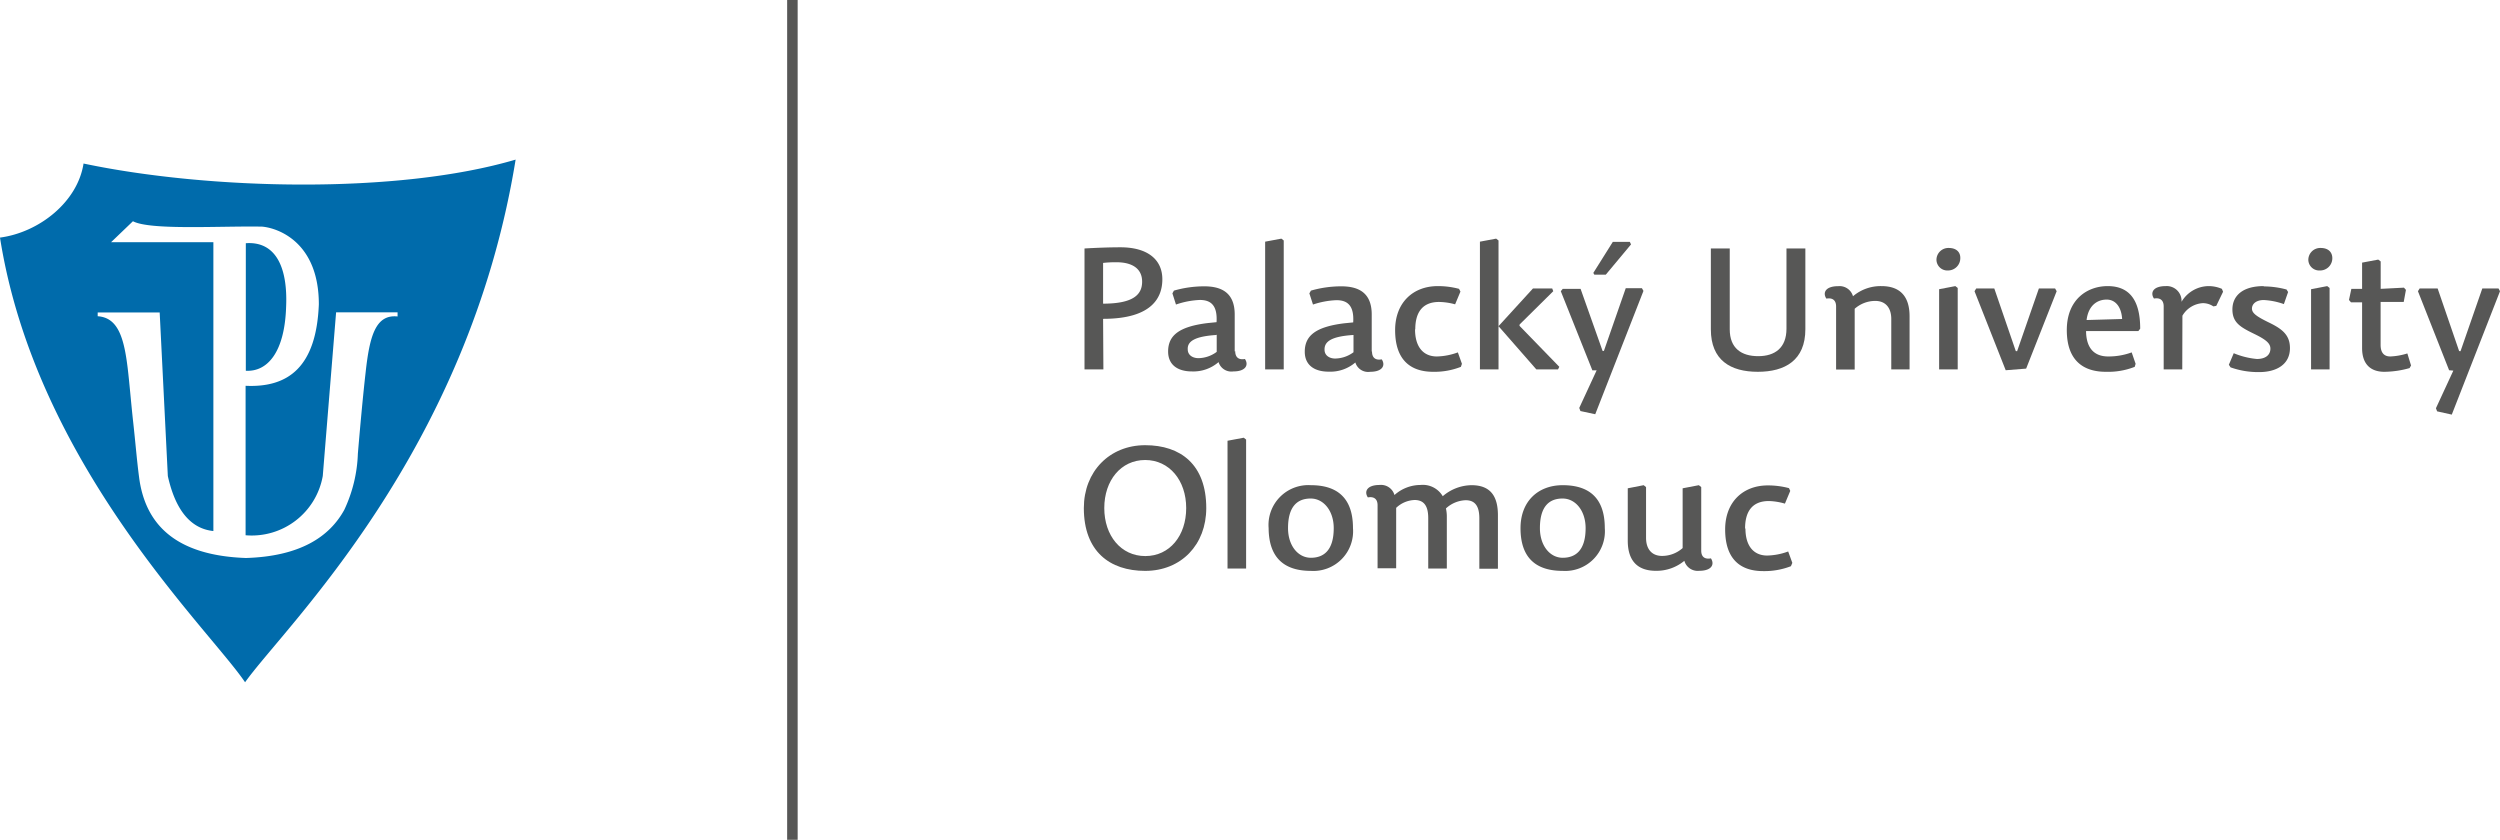 <svg xmlns="http://www.w3.org/2000/svg" viewBox="0 0 337.55 113.39"><defs><style>.cls-1{fill:#575756;}.cls-2{fill:#006bab;fill-rule:evenodd;}</style></defs><g id="Vrstva_2" data-name="Vrstva 2"><g id="Vrstva_1-2" data-name="Vrstva 1"><rect class="cls-1" x="106.28" width="1.42" height="113.39"/><path class="cls-1" d="M148.94,43.05c6.74,0,8-3,8-5.34,0-2.67-2-4.32-5.66-4.32-1.52,0-3.33.07-4.85.16V49.88h2.55Zm0-2.07V35.5a14.17,14.17,0,0,1,1.82-.09c2,0,3.45.78,3.45,2.62C154.21,39.69,153.15,41,148.94,41Z"/><path class="cls-1" d="M166.71,47.46v-5c0-3-1.86-3.8-4.11-3.8a14.77,14.77,0,0,0-4.1.58l-.2.37.48,1.51A11.24,11.24,0,0,1,162,40.5c1.54,0,2.39.78,2.26,3l-1.2.12c-3.91.48-5.34,1.7-5.34,3.84,0,1.89,1.41,2.69,3.2,2.69a5.19,5.19,0,0,0,3.61-1.26,1.81,1.81,0,0,0,2,1.26c1.7,0,2.09-.9,1.56-1.68-.75.14-1.31-.14-1.31-1.06m-2.5-2.23v2.33a4.26,4.26,0,0,1-2.46.85c-.79,0-1.45-.42-1.45-1.18C160.3,46.08,161.33,45.42,164.21,45.23Z"/><polygon class="cls-1" points="173.01 32.22 170.82 32.63 170.82 49.88 173.33 49.88 173.33 32.47 173.01 32.22"/><path class="cls-1" d="M185.21,47.46v-5c0-3-1.86-3.8-4.11-3.8a14.77,14.77,0,0,0-4.1.58l-.21.37.49,1.51a11.24,11.24,0,0,1,3.17-.59c1.54,0,2.39.78,2.26,3l-1.2.12c-3.91.48-5.34,1.7-5.34,3.84,0,1.89,1.41,2.69,3.2,2.69A5.19,5.19,0,0,0,183,48.94a1.8,1.8,0,0,0,2,1.26c1.7,0,2.09-.9,1.56-1.68-.76.14-1.31-.14-1.31-1.06m-2.5-2.23v2.33a4.26,4.26,0,0,1-2.47.85c-.78,0-1.44-.42-1.44-1.18C178.8,46.08,179.83,45.42,182.71,45.23Z"/><path class="cls-1" d="M191.09,44.47c0-2.09.81-3.7,3.22-3.7a8.63,8.63,0,0,1,2.16.32l.72-1.72L197,39a11.11,11.11,0,0,0-2.86-.37c-3.38,0-5.77,2.26-5.77,5.94,0,4.14,2.19,5.63,5.13,5.63a9.7,9.7,0,0,0,3.75-.67l.14-.41-.55-1.54a8.73,8.73,0,0,1-2.83.55c-1.87,0-2.95-1.33-2.95-3.66"/><polygon class="cls-1" points="206.98 38.95 202.33 44.04 202.33 32.47 202.01 32.22 199.82 32.63 199.82 49.88 202.33 49.88 202.33 44.04 207.44 49.88 210.36 49.88 210.54 49.53 205.16 43.99 205.18 43.81 209.72 39.32 209.58 38.95 206.98 38.95"/><path class="cls-1" d="M215.27,37.09h1.54L220.22,33l-.16-.34h-2.3l-2.63,4.19Zm-4.53,2.23L215,50l.58,0-2.35,5.08.16.42,2,.43,6.51-16.65-.21-.37h-2.18l-2.95,8.47-.18,0L213.41,39H211Z"/><path class="cls-1" d="M243.76,33.55h-2.55V44.38c0,2.6-1.57,3.71-3.82,3.71s-3.84-1.06-3.84-3.62V33.55H231V44.47c0,4.17,2.66,5.73,6.34,5.73s6.42-1.56,6.42-5.75Z"/><path class="cls-1" d="M257.83,49.88V42.7c0-2.48-1.1-4.07-3.8-4.07A5.76,5.76,0,0,0,250.19,40a1.88,1.88,0,0,0-2-1.36c-1.73,0-2.12.9-1.59,1.68.76-.14,1.31.16,1.31,1.06v8.51h2.51V41.69a4.19,4.19,0,0,1,2.78-1.06c1.36,0,2.16.9,2.16,2.44v6.81Z"/><path class="cls-1" d="M263.11,33.48a1.61,1.61,0,0,0-1.65,1.61A1.47,1.47,0,0,0,263,36.52a1.66,1.66,0,0,0,1.68-1.66C264.7,34.06,264.17,33.48,263.11,33.48Zm.9,5.15-2.19.42V49.88h2.51v-11Z"/><polygon class="cls-1" points="266.6 39.32 270.81 49.99 273.57 49.77 277.69 39.32 277.48 38.95 275.29 38.95 272.35 47.42 272.17 47.4 269.27 38.95 266.83 38.95 266.6 39.32"/><path class="cls-1" d="M281.73,43.21c.25-2,1.47-2.76,2.71-2.76s2,1.06,2.09,2.62Zm-.07,1.49h7.06l.25-.32c0-3.82-1.43-5.75-4.39-5.75-2.72,0-5.52,1.77-5.52,5.94s2.3,5.63,5.26,5.63a9.81,9.81,0,0,0,3.91-.67l.12-.41-.53-1.54a9.07,9.07,0,0,1-3.17.55C282.62,48.13,281.68,46.84,281.66,44.7Z"/><path class="cls-1" d="M294.67,42.63a3.42,3.42,0,0,1,2.78-1.7,2.55,2.55,0,0,1,1.4.44l.39-.07.92-1.91L300,39a4.55,4.55,0,0,0-1.84-.37,4.3,4.3,0,0,0-3.61,2.12,2,2,0,0,0-2.13-2.12c-1.73,0-2.12.9-1.59,1.68.76-.14,1.31.16,1.31,1.06v8.51h2.51Z"/><path class="cls-1" d="M305.65,38.63c-2.92,0-4.23,1.36-4.23,3.15s1.1,2.4,2.92,3.29c1.61.78,2.21,1.29,2.21,2,0,.85-.65,1.4-1.82,1.4a10.55,10.55,0,0,1-3.13-.78l-.66,1.56.23.35a11.12,11.12,0,0,0,3.86.64c2.3,0,4.16-1,4.16-3.24,0-1.82-1.12-2.62-2.87-3.47s-2.26-1.29-2.26-1.87.51-1.15,1.61-1.15a9.54,9.54,0,0,1,2.7.55l.57-1.63-.21-.34a12,12,0,0,0-3.08-.42"/><path class="cls-1" d="M313.33,33.48a1.61,1.61,0,0,0-1.66,1.61,1.47,1.47,0,0,0,1.56,1.43,1.65,1.65,0,0,0,1.68-1.66C314.91,34.06,314.38,33.48,313.33,33.48Zm.89,5.15-2.18.42V49.88h2.5v-11Z"/><path class="cls-1" d="M321.44,39v-3.7l-.33-.25-2.18.41V39h-1.45l-.32,1.5.27.32h1.5V47c0,2.17,1.15,3.2,3,3.2a12.82,12.82,0,0,0,3.41-.5l.2-.35-.5-1.63a8.8,8.8,0,0,1-2.3.41c-.9,0-1.31-.57-1.31-1.56v-5.8h3.12l.3-1.63-.27-.3Z"/><polygon class="cls-1" points="326.47 39.32 330.68 49.99 331.25 50.04 328.9 55.12 329.06 55.54 331.04 55.98 337.55 39.32 337.35 38.95 335.16 38.95 332.22 47.42 332.03 47.4 329.13 38.95 326.7 38.95 326.47 39.32"/><path class="cls-1" d="M149.1,68.6c0-3.73,2.25-6.49,5.52-6.49s5.54,2.76,5.54,6.49-2.23,6.48-5.52,6.48-5.54-2.76-5.54-6.48m5.52,8.48c4.87,0,8.25-3.54,8.25-8.48,0-5.87-3.45-8.49-8.25-8.49s-8.28,3.54-8.28,8.49C146.34,74.44,149.83,77.08,154.62,77.08Z"/><polygon class="cls-1" points="167.93 59.1 165.74 59.51 165.74 76.76 168.25 76.76 168.25 59.35 167.93 59.1"/><path class="cls-1" d="M177,75.31c-1.75,0-3.09-1.65-3.09-4,0-3,1.32-4,3.06-4s3.11,1.66,3.11,4c0,3-1.36,4-3.08,4m0,1.77a5.36,5.36,0,0,0,5.68-5.77c0-4.3-2.37-5.8-5.68-5.8a5.38,5.38,0,0,0-5.71,5.8C171.32,75.59,173.69,77.08,177,77.08Z"/><path class="cls-1" d="M194.8,67a3.12,3.12,0,0,0-3-1.52,5.29,5.29,0,0,0-3.52,1.36,1.88,1.88,0,0,0-2-1.36c-1.73,0-2.12.9-1.59,1.68.76-.14,1.31.16,1.31,1.06v8.51h2.51V68.57A3.81,3.81,0,0,1,191,67.51c1.33,0,1.84.9,1.84,2.44v6.81h2.51V69.65a5,5,0,0,0-.12-1,4.13,4.13,0,0,1,2.67-1.11c1.33,0,1.84.9,1.84,2.44v6.81h2.51V69.58c0-2.48-.92-4.07-3.57-4.07A6.06,6.06,0,0,0,194.8,67"/><path class="cls-1" d="M211,75.31c-1.74,0-3.08-1.65-3.08-4,0-3,1.31-4,3.06-4s3.11,1.66,3.11,4c0,3-1.36,4-3.09,4m0,1.77a5.36,5.36,0,0,0,5.68-5.77c0-4.3-2.36-5.8-5.68-5.8s-5.7,2.17-5.7,5.8C205.3,75.59,207.67,77.08,211,77.08Z"/><path class="cls-1" d="M219.78,65.93V73c0,2.49,1.11,4.07,3.8,4.07a5.87,5.87,0,0,0,3.84-1.35,1.87,1.87,0,0,0,2,1.35c1.73,0,2.1-.89,1.59-1.68-.76.14-1.31-.13-1.31-1.05V65.77l-.32-.26-2.19.42V74a4.17,4.17,0,0,1-2.78,1.06c-1.36,0-2.16-.9-2.16-2.44V65.77l-.32-.26Z"/><path class="cls-1" d="M235.62,71.36c0-2.1.81-3.71,3.22-3.71A8.63,8.63,0,0,1,241,68l.72-1.72-.17-.37a11,11,0,0,0-2.85-.37c-3.38,0-5.77,2.26-5.77,5.94,0,4.14,2.18,5.63,5.13,5.63a9.92,9.92,0,0,0,3.75-.66L242,76l-.56-1.54a8.64,8.64,0,0,1-2.83.55c-1.86,0-2.94-1.33-2.94-3.65"/><path class="cls-2" d="M33.19,32.84V50.06c2.91.16,5.24-2.48,5.44-8.6.25-5.5-1.48-8.91-5.44-8.62M21.56,42.19H13.19v.51c2.78.17,3.56,3,4.05,7,.26,2.18.45,4.65.75,7.36s.49,5.11.79,7.38c.79,6.14,4.68,10.56,14.43,10.9,7.22-.22,11.25-2.8,13.28-6.51a19.3,19.3,0,0,0,1.83-7.58c.31-3.68.69-7.84,1.05-11,.53-4.8,1.32-7.84,4.31-7.52v-.56H45.38l-1.8,22.1a9.74,9.74,0,0,1-10.42,8V52.09c5.84.28,9.56-2.63,9.89-11,0-8.39-5.51-10.3-7.65-10.49-5.51-.11-15.13.52-17.45-.73L15,32.7H28.81v39c-2.95-.3-5.09-2.65-6.15-7.43ZM33.09,92.12c5.33-7.51,30.09-30.89,36.53-70.57-16,4.73-41.51,4.08-58.34.53-.8,5.19-6,9.3-11.28,10C4.82,62.7,28.25,84.93,33.09,92.12Z"/></g></g></svg>